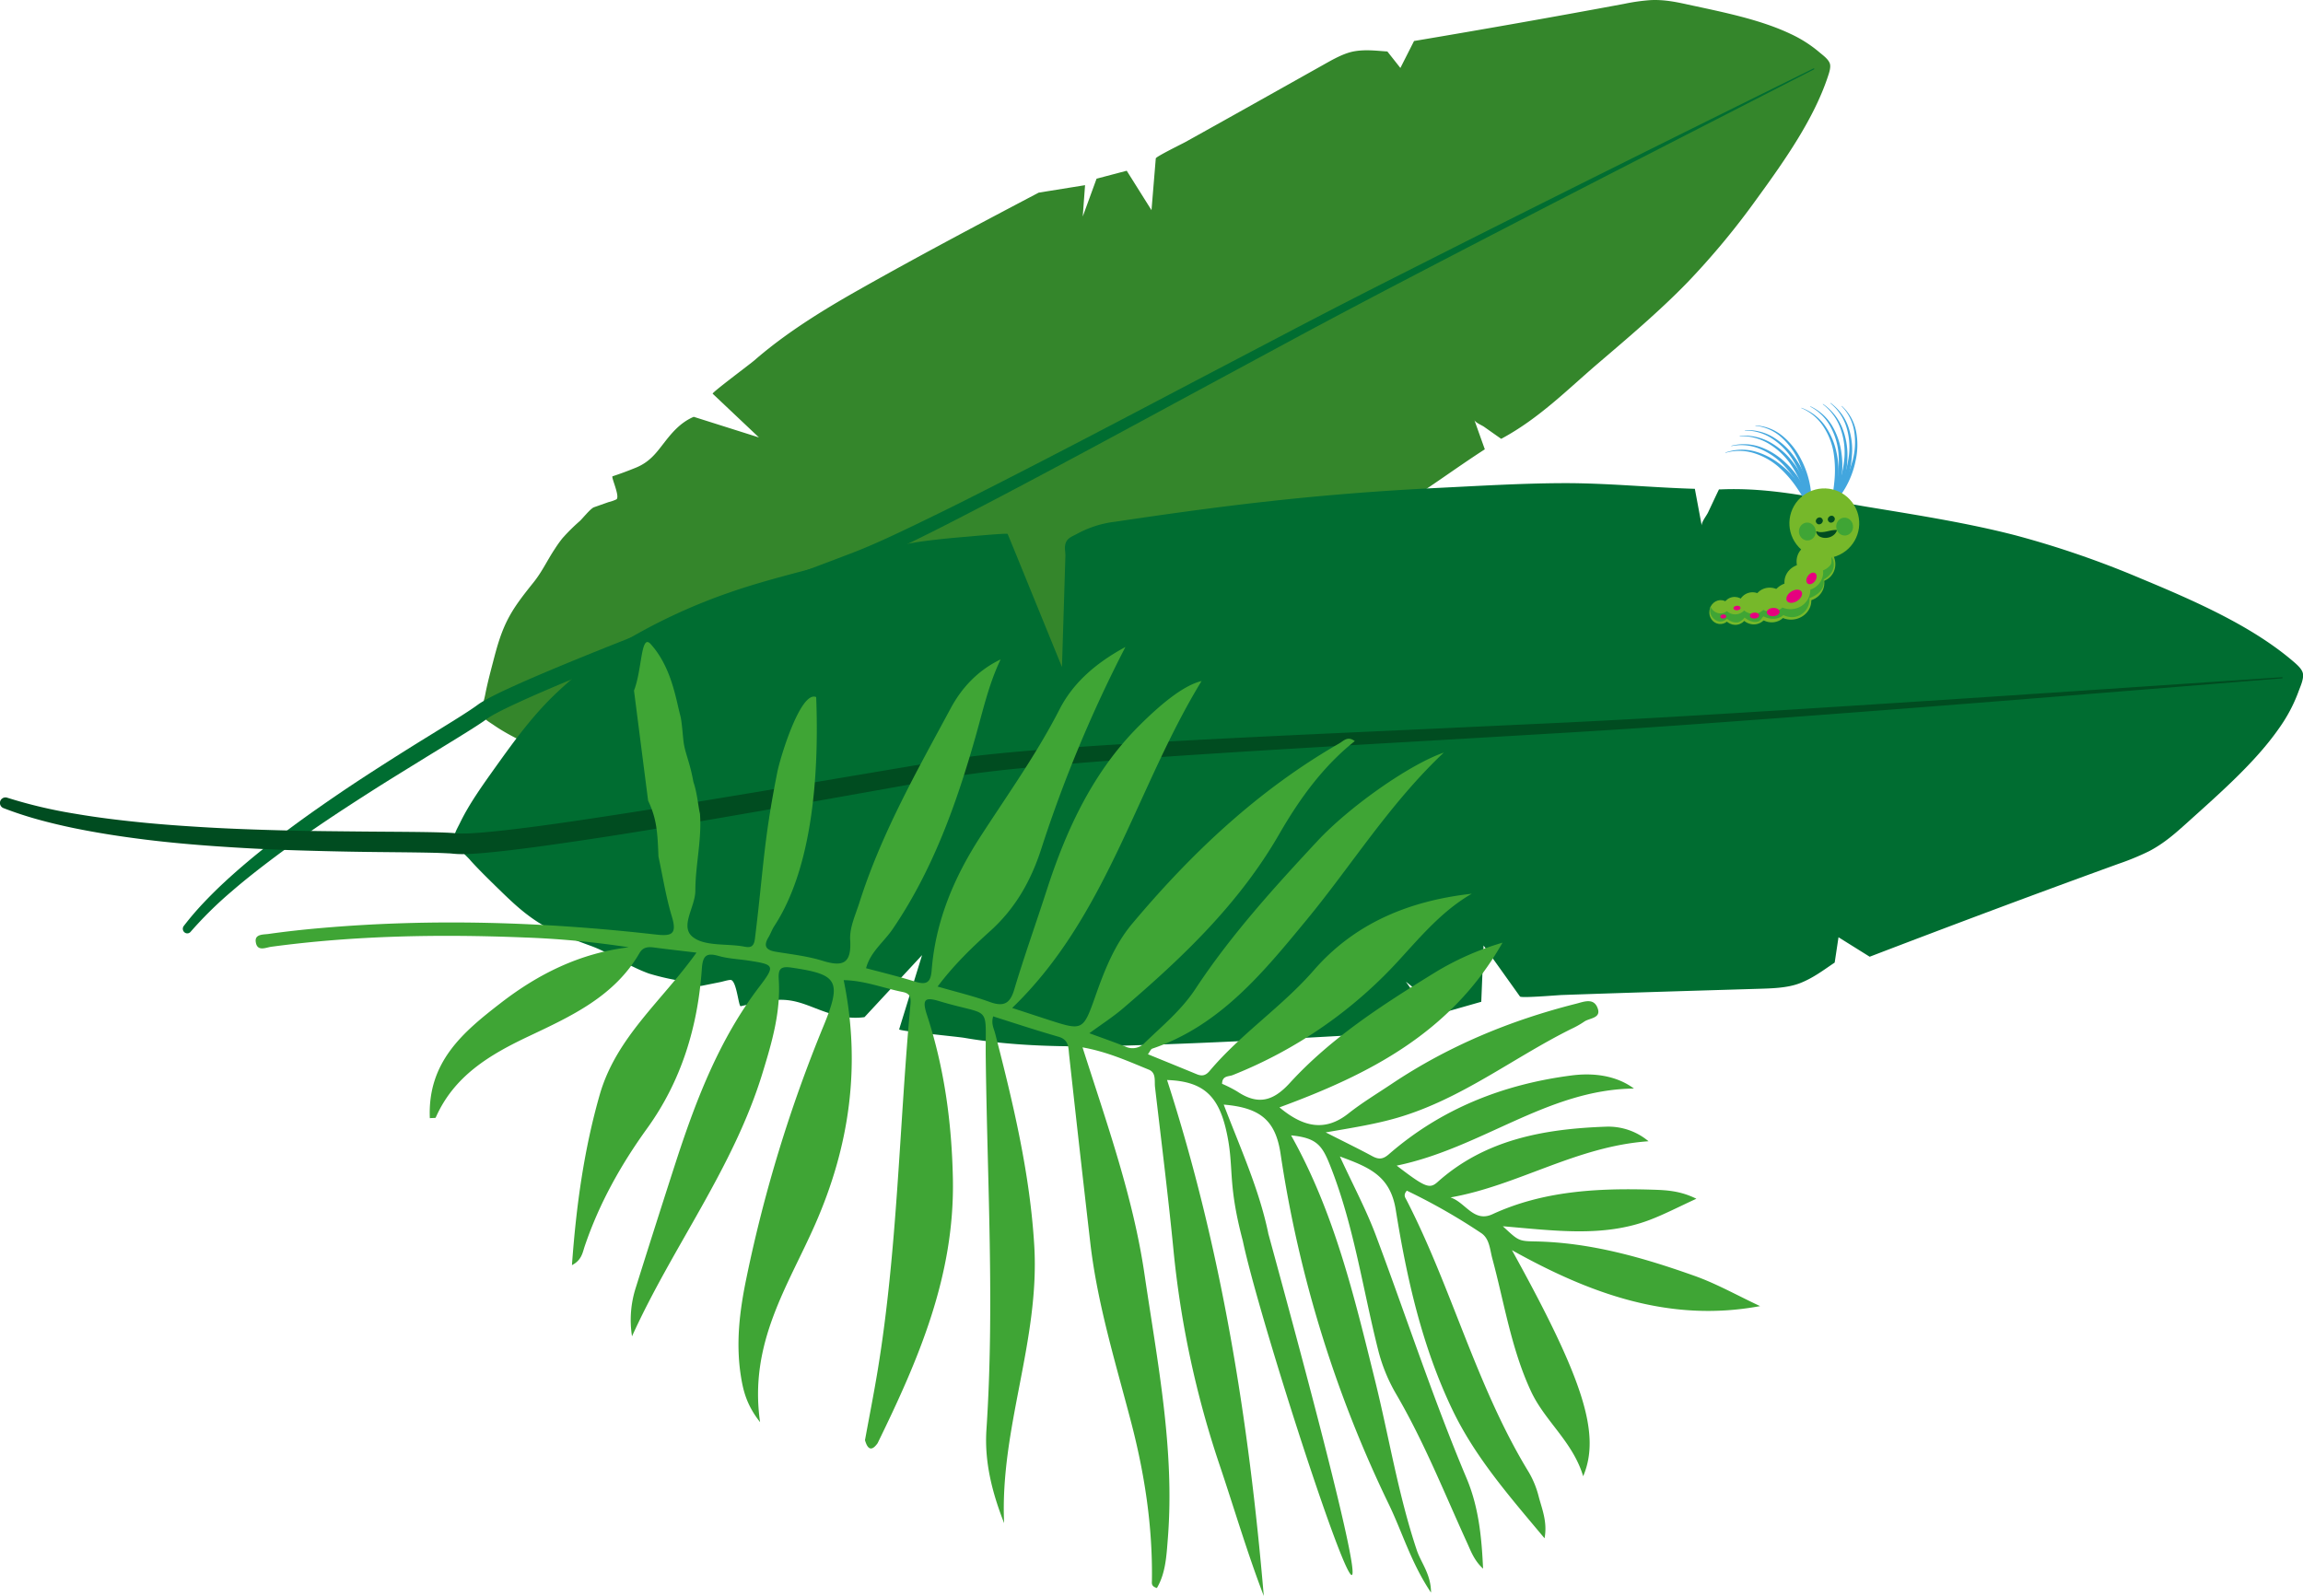 <svg xmlns="http://www.w3.org/2000/svg" viewBox="0 0 1000 693.29"><defs><style>.cls-1{fill:#34862b;}.cls-2{fill:#006d31;}.cls-3{fill:#004c20;}.cls-4{fill:#3fa535;}.cls-5{fill:#76b82a;}.cls-6{fill:#42a6de;}.cls-7{fill:#e6007e;}</style></defs><g id="Ebene_2" data-name="Ebene 2"><g id="GFX"><g id="L18"><path class="cls-1" d="M210.78,301.22c.9-4.53,2.1-9.11,3.3-13.68,1.74-6.67,3.51-13.42,7.28-20.16,2.77-5,6.59-9.77,10.41-14.56,3.69-4.62,6-9.73,9.2-14.49a51.89,51.89,0,0,1,3.24-4.54,83.07,83.07,0,0,1,7.53-7.47c1.13-1,4.62-5.42,6.17-6l6.32-2.23a17,17,0,0,0,3.47-1.22c1.58-1.34-2.46-9.72-1.72-10,3.41-1.11,6.78-2.38,10.14-3.75,5.9-2.42,8.71-6.24,12-10.49s7.11-9.05,13.11-11.59L329.55,190l-20.1-19c-.41-.47,16.17-12.8,18.1-14.47,13.36-11.64,29.14-21.49,45.16-30.54,25.79-14.59,52-28.47,78.31-42.32l20.13-3.24-1,13.61,6-16.43,13.09-3.45L500,91.29l1.86-22.49c.07-.77,11.48-6.35,12.83-7.1,19.81-11,39.55-22.12,59.31-33.2,4.49-2.52,9.5-5.5,14.42-6.28s9.51-.15,14,.14l5.65,7.16L614,17.81q45.57-7.65,91.2-16.13A84.81,84.81,0,0,1,716.69.05C722.63-.24,727.87.87,733,2c15.52,3.34,31.47,6.53,44.52,12.74a55.19,55.19,0,0,1,12.2,7.72c1.62,1.4,4,3,4.78,5,.62,1.64-.23,4.09-.87,6-6,17.94-18.06,35.43-30.79,52.88a333.89,333.89,0,0,1-30.05,36.24c-12,12.38-25.72,24-39.24,35.55-13.05,11.19-25.2,23.52-41.26,32.23l-.45.24c-2.47-1.72-4.92-3.46-7.38-5.19-1.1-.78-3.83-1.82-4.27-3q2.26,6.38,4.54,12.74c-13.09,8.44-25.37,17.76-38.81,25.78-12.63,7.53-26,14.5-39,21.47q-24.24,13-49.26,24.61c-1.83.84-3.66,1.69-5.5,2.52-15.7,7.15-31.56,13.86-47.47,20.41A35.5,35.5,0,0,1,451.28,293c-2.13.08-3.63.43-5-.67s-1.75-2.77-2.59-4.13l-4.61-7.53L428.5,263.44q-2.79-4.56-5.59-9.13l4.23,29.29c1.06,7.33,2.14,14.65,3.16,22,.05.4-12,6.18-13.24,6.77-4.59,2.27-9.22,4.45-13.93,6.42-9.85,4.12-19.49,6.38-29.47,9.12-12.36,3.39-24.77,7.3-37.14,9.78a191.9,191.9,0,0,1-36.45,3.95,133.58,133.58,0,0,1-37.29-4.74c-10-2.86-18.92-7-27.79-11.05-7.22-3.33-14.47-6.68-20.63-10.94-2.42-1.67-5.3-3-5.13-6.07.14-2.34,1-4.78,1.46-7.16Z"/><path class="cls-2" d="M787.68,30.12c-59.47,30.51-119,60.93-178.24,91.85q-22.23,11.6-44.31,23.43L521,169.22c-29.41,15.9-58.79,31.87-88.41,47.43q-11.1,5.82-22.29,11.54c-7.46,3.8-15,7.52-22.56,11.1q-5.69,2.69-11.54,5.17l-2.94,1.21-2.92,1.15-5.83,2.28-23.32,9.08c-31.06,12.13-62.19,24.13-92.94,36.88-7.68,3.2-15.34,6.45-22.86,9.9-3.74,1.72-7.5,3.49-11,5.42-.87.48-1.69,1-2.44,1.47l-.5.35-.68.5-1.36.95c-1.8,1.23-3.58,2.36-5.37,3.49-7.14,4.49-14.29,8.8-21.4,13.2s-14.23,8.75-21.26,13.24-14,9-20.94,13.69c-3.46,2.34-6.88,4.72-10.29,7.11s-6.79,4.83-10.13,7.32c-6.68,5-13.26,10.1-19.54,15.55a168.21,168.21,0,0,0-17.73,17.48h0a1.87,1.87,0,0,1-2.71.16,2,2,0,0,1-.24-2.71q3.94-5.12,8.35-9.8t9.06-9c6.23-5.79,12.72-11.24,19.36-16.46S130,356.68,136.9,351.83s13.84-9.58,20.88-14.17,14.12-9.1,21.23-13.54,14.28-8.78,21.3-13.22c1.74-1.12,3.49-2.24,5.14-3.38.42-.28.82-.57,1.22-.85l.59-.43.78-.56c1-.66,2-1.24,2.93-1.77,3.85-2.12,7.65-3.89,11.49-5.65,7.67-3.49,15.38-6.74,23.11-9.94,15.46-6.39,31-12.48,46.57-18.52l23.37-9,23.4-8.86,23.4-8.84,5.83-2.22,2.92-1.12,2.85-1.14c3.8-1.55,7.59-3.22,11.36-4.95,7.54-3.46,15-7.11,22.52-10.78s14.93-7.43,22.37-11.21c29.76-15.14,59.34-30.71,88.92-46.27l44.41-23.28q22.23-11.61,44.62-22.9,44.71-22.65,89.59-45t89.8-44.53a.21.21,0,0,1,.27.1A.22.22,0,0,1,787.68,30.12Z"/><path class="cls-2" d="M204.34,373.79c3.76,4.14,7.86,8.13,11.95,12.13,6,5.83,12,11.72,20.22,16.36,6,3.42,13.09,6,20.14,8.59,6.81,2.49,12.48,6.32,18.79,9.28a67.33,67.33,0,0,0,6.28,2.68,104.56,104.56,0,0,0,12.69,3c1.85.38,8.3,2.73,10.29,2.34l8.17-1.64c.94-.19,3.57-1,4.48-.9,2.52.39,3.34,11.62,4.28,11.4,4.34-1,8.75-1.77,13.19-2.45,7.83-1.18,13.2,1,19.35,3.38s13.21,4.94,21.21,3.82l25-26.94s-9.94,32.19-9.95,32.24c-.15.76,25.25,3.16,28.35,3.7,21.51,3.71,44.51,4.06,67.3,3.43,36.68-1,73.43-3,110.16-5.09l23.63-9.24-9.4-13.51L627,439.72l16.19-4.61,1-24.45L660,432.82c.54.76,16.23-.58,18.15-.65,28.05-1,56.1-1.81,84.14-2.66,6.38-.2,13.59-.25,19.36-2.51s10.31-5.79,15-8.92l1.66-11,13.54,8.46c35.79-13.72,71.68-27.17,107.93-40.32a113.44,113.44,0,0,0,13.38-5.51c6.56-3.42,11.51-7.86,16.37-12.23,14.62-13.17,29.8-26.46,40-41.07a67.7,67.7,0,0,0,8.37-15.64c.88-2.47,2.47-5.7,2.08-8.16-.34-2.09-2.76-4.1-4.63-5.69-17.51-14.84-41.19-25.46-65.6-35.59a411.07,411.07,0,0,0-54.57-18.81c-20.54-5.32-42.37-8.75-64-12.32-20.9-3.45-41.53-8.64-64.15-7.63l-.63,0c-1.6,3.33-3.16,6.67-4.73,10-.71,1.49-3,4.28-2.74,5.8q-1.49-8-3-16.06c-19.26-.56-38.19-2.55-57.56-2.46-18.2.08-36.86,1.23-55.11,2.12q-34.07,1.68-68.06,5.29l-7.47.82c-21.26,2.4-42.43,5.38-63.55,8.53a45.54,45.54,0,0,0-16.34,5.17c-2.34,1.25-4.16,1.82-5,3.83s-.17,4-.23,5.9l-.33,10.7q-.37,12.24-.76,24.49-.19,6.48-.4,13l-13.46-33c-3.36-8.26-6.71-16.53-10.13-24.78-.18-.45-16.74,1.11-18.39,1.25-6.32.51-12.64,1.15-18.91,2-13.12,1.89-24.86,5.58-37.27,9-15.37,4.21-31.11,7.92-45.93,13.08A247.07,247.07,0,0,0,275.44,276a170.19,170.19,0,0,0-37.16,28.24c-9,9.23-16.05,19.06-23.06,28.85-5.71,8-11.45,16-15.45,24.26-1.57,3.24-3.83,6.45-1.77,9.5,1.58,2.34,4,4.34,6,6.52Z"/><path class="cls-3" d="M990.93,294.14c-82.66,5.54-165.32,11.22-248,16.21q-31,1.88-62,3.42l-62.06,2.89c-41.38,1.9-82.77,3.71-124.16,6.1q-15.53.9-31.05,2c-10.35.72-20.7,1.55-31.07,2.59-5.18.52-10.36,1.12-15.58,1.86l-3.9.59-3.84.63-7.67,1.27-30.65,5.17c-40.84,6.85-81.66,13.87-122.55,19.89-10.21,1.48-20.45,2.9-30.64,4-5.09.55-10.21,1.07-15.13,1.24-1.23,0-2.42.05-3.53,0l-.76-.06-1-.08c-.69-.06-1.37-.11-2-.14-2.69-.15-5.31-.21-7.92-.27-10.44-.19-20.77-.19-31.11-.3s-20.67-.18-31-.43-20.63-.58-30.92-1.11c-5.15-.26-10.29-.59-15.42-.94s-10.27-.77-15.39-1.25c-10.24-1-20.45-2.19-30.56-3.92a207.1,207.1,0,0,1-29.79-7h0A2.38,2.38,0,0,0,1.53,351c4.92,1.9,9.93,3.54,15,4.94s10.16,2.61,15.28,3.68c10.25,2.11,20.57,3.71,30.93,5s20.72,2.22,31.1,2.94,20.77,1.29,31.15,1.64,20.77.61,31.14.77,20.74.18,31,.39c2.56.06,5.12.14,7.6.28.62,0,1.23.08,1.83.13l.9.08,1.18.08c1.48.07,2.88.06,4.24,0,5.43-.21,10.61-.76,15.82-1.33,10.39-1.18,20.67-2.63,30.95-4.15,20.54-3,41-6.44,61.42-9.92l30.63-5.3,30.6-5.45,30.57-5.46,7.64-1.35,3.82-.66,3.77-.61c5-.76,10.13-1.4,15.25-2,10.23-1.14,20.52-2,30.82-2.91s20.62-1.63,30.94-2.36c41.28-2.91,82.64-5.26,124-7.63l62-3.63q31-1.87,62-4.15,62-4.49,123.92-9.41t123.87-10a.24.24,0,1,0,0-.48Z"/><path class="cls-4" d="M550.69,535.59c-4-19.22-12.22-37.18-19.33-55.82,15.93,1.33,22.5,6.9,24.67,21.26a527.88,527.88,0,0,0,47,152.3c5.92,12.23,9.68,25.48,18.34,38.39,0-8-4.33-12.89-6.2-18.49C607.08,649,603.12,624,597,599.34c-9-36.32-17.57-72.69-36.39-106.21,11.69,1.15,13.69,4.61,17.59,14.72,9.85,25.54,13.61,52.29,20.21,78.48a73.28,73.28,0,0,0,7.77,19.08c12.13,20.73,20.93,42.94,30.85,64.66,1.67,3.66,3,7.57,6.94,11.27-.61-14.07-2-27.13-7.23-39.44-14.58-34.63-26.18-70.28-39.35-105.39-4.18-11.13-9.85-21.73-15.59-34.21,12.64,4.65,21.86,8.33,24.25,23.11,4.78,29.63,11.29,59,24.52,86.72,9.88,20.68,24.66,37.55,40.1,56,1.31-7.06-1.08-12.59-2.53-18.07a40.26,40.26,0,0,0-4.29-10.58c-22.77-37.27-33.34-79.8-53.15-118.33-.54-1-1.48-2.16.18-4a262.16,262.16,0,0,1,32.22,18.38c3.71,2.42,3.83,7.18,4.89,11.11,5.21,19.25,8.18,39.06,16.72,57.49,6,13.06,18.19,21.95,22.73,37.06,7.87-18.52-.24-42.67-30.93-98.2,33.61,18.76,68.28,31.64,107.74,24.3-9.9-4.63-18.95-9.77-28.53-13.16-22.47-8-45.27-14.49-69.07-14.93-7.35-.14-7.35-.34-14.09-6.59,22.29,1.85,43.61,4.93,63.77-2.76,6.47-2.46,12.62-5.69,20.26-9.19-7.13-3.56-13.34-3.76-19.21-3.94-23.87-.73-47.46.57-69.33,10.66-8.14,3.76-11.72-5.16-18.23-7.29,29.35-5.17,54.6-22.22,86-24.4a27.15,27.15,0,0,0-18.45-6.33c-26.78.94-52.44,5.52-73.11,24-3.49,3.12-5.3,2.5-17.79-7.09,36.84-7.6,65.48-33.08,103-33.47-6-4.52-15.12-7.24-27.09-5.69-29.73,3.84-56.65,14.49-79.31,34.22-2.6,2.26-4.43,2.34-7.27.8-5.79-3.13-11.71-6-20.16-10.29,12-2.06,21.75-3.62,31.14-6.36,27.71-8.08,50.18-26,75.49-38.58a39.4,39.4,0,0,0,5.57-3.13c2.36-1.72,7.9-1.39,5.69-6.35-1.81-4.08-6-2.26-9.16-1.47-28.65,7.24-55.54,18.4-80.06,34.81-6.32,4.23-12.88,8.18-18.84,12.89-10.13,8-19.62,5.94-29.91-2.68,38.79-14.29,74.56-32.27,96.84-71.53a121.77,121.77,0,0,0-29.4,13c-22.57,13.92-45,28.28-63,48-7.19,7.85-13.76,9.68-22.83,3.6a56.36,56.36,0,0,0-6.53-3.31c.08-3.61,2.88-3.09,4.57-3.76a195.64,195.64,0,0,0,72.93-50.67c9.43-10.33,18.55-21,30.93-28.12-26.91,3-50.62,12.62-68.52,33.15-13.92,16-31.69,27.64-45.31,43.81-1.67,2-3.28,2.39-5.59,1.43-6.88-2.84-13.77-5.64-21.2-8.67.91-1.23,1.25-2.22,1.87-2.43,29.47-10,48.27-33.18,67.14-56.07,19.56-23.73,35.86-50.24,59.44-72.51-14.59,5-40.73,23.23-54.92,38.47-18.92,20.34-37.61,40.91-53,64.3-6,9.07-14.24,15.86-21.91,23.26a7.16,7.16,0,0,1-8.39,1.65c-4.64-1.85-9.35-3.48-15.66-5.8,5.44-4,10.12-7,14.32-10.55C513.36,416,538,392.6,555.47,362.26c8.73-15.14,18.94-29.35,32.8-40.37-3.12-2.4-4.94,0-6.87,1.07-35,20.15-63.92,47.4-89.79,78.25-7.77,9.26-12.13,20.5-16.17,32-5.09,14.45-5.54,14.45-19.8,9.86-4.73-1.53-9.44-3.09-16.14-5.28,41.2-39.69,53.95-95.8,82.25-142-7,1.71-15.91,8.28-26.93,19.24-20,19.9-31.66,44.82-40.33,71.64-4.67,14.44-9.78,28.73-14.14,43.28-1.88,6.27-4.83,7.34-10.72,5.19-7-2.55-14.24-4.25-22.5-6.65,7.22-9.6,15.05-17.07,23-24.26,10.74-9.71,17.52-21.64,22-35.52A578.25,578.25,0,0,1,488.68,281c-12.89,7-22.68,15.53-28.61,27.09-10,19.54-22.67,37.18-34.47,55.46-11.27,17.46-19.38,36.42-21.06,57.88-.4,5.07-2,6.49-6.93,5-7.11-2.24-14.36-4-21.55-5.9,1.87-7.09,7.69-11.34,11.55-17C405,378,415.29,349.26,423.7,319.59c3.16-11.18,5.69-22.57,10.79-33.19-9.75,4.68-16.77,12.12-21.68,21.23C398.08,335,382.7,362,373.16,392.06c-1.69,5.3-4.31,10.82-4,16.19.65,10.58-3.42,11.71-12.15,9-6.51-2-13.39-2.75-20.13-3.87-4.11-.68-5.55-2.36-3.23-6.22.95-1.57,1.54-3.39,2.55-4.92,17.14-26.19,19.41-67.94,18.2-99.47-6.69-3-15.58,26-16.9,32.71-6,30.13-5.92,41.53-9.68,72.11-.43,3.52-1.75,4.17-4.66,3.56l-.92-.16c-7.33-1.15-16.48,0-21.51-4.09-5.61-4.6,1.18-13,1.2-20,0-11.18,2.87-22.16,2-33.5-.8-3.39-1.19-9-2.84-13.76-1.66-9.19-3.65-12.32-4.31-17.75-.29-2.34-.72-8.57-1.33-10.86-2-7.52-3.87-21.25-12.92-31.29-4.32-4.78-3.66,11.07-7.24,20.2q3.06,23.91,6.13,47.82c3.69,7.75,4.09,13.49,4.49,24.25,1.88,8.67,3.23,17.49,5.8,26,2.47,8.12-.3,8.65-7.26,7.86-48.42-5.48-96.79-7-145-2.79-7.65.66-15.28,1.5-22.86,2.57-2.17.3-6,0-5.55,3.38.56,4.49,4.42,2.5,6.73,2.19,36.28-4.89,72.89-5.51,109.65-4.05A388.06,388.06,0,0,1,273,411.44C251.83,414,233.78,423,217.49,435.59s-31.89,25.57-30.85,50.07c1.47-.14,2.44,0,2.56-.27,8-18.17,23.53-27.32,40.3-35.26,18.45-8.74,37.21-17.25,48.17-36.16,1.5-2.6,3.66-2.79,6.29-2.44,5.5.73,11,1.34,18.46,2.23-15,21-34.81,36.7-42,61.68-6.83,23.86-10.22,48.26-12.07,74.06,4.26-2.18,4.61-5.48,5.54-8.22,6.32-18.65,15.76-35.47,27.11-51.19,14.76-20.45,22-43.92,23.76-69.4.39-5.58,1.92-7,7.23-5.5,4.16,1.19,8.55,1.37,12.84,2,11.56,1.78,11.95,2.11,4.72,11.61-16.94,22.28-27,48.08-35.7,74.68q-9,27.82-17.77,55.77a45.68,45.68,0,0,0-1.65,21.16c17.7-39.09,44.14-73.14,56.77-114.69,4-13.09,7.85-26.2,6.95-40.31-.29-4.65.83-5.84,5.62-5.13,19.84,2.93,22,5.53,13.74,25.52A611.27,611.27,0,0,0,324.13,555c-2.87,13.79-4.66,27.72-2.53,42,1,6.55,2.38,13,8.44,20.7-5-34.51,12.26-59.32,24-86.13,14.63-33.33,20-68.31,12.3-105.86,9.09.16,17.25,3.48,25.65,5.15,3.17.63,3.62,2.32,3.34,5.41-4.89,52.95-5.59,106.46-14.22,158.9-1.67,10.15-3.67,20.23-5.52,30.34,1.13,4,2.85,5,5.47,1.34,17.64-36.14,33.6-72.78,32.69-115.19-.51-24.09-3.7-47.81-11.28-70.93-2.27-6.95-.63-7.71,5.43-5.88,23.26,7,19.82.55,20.13,24.87.67,53.74,3.85,107.62.3,161.19-.93,14,2.46,27.33,7.67,40.65-1.89-41.2,15.54-79.22,13.09-120.52-1.87-31.37-9.15-61.82-17-92.24-.54-2.13-1.78-4.12-.85-7.35,9.43,3,18.83,6.1,28.32,8.82,4.58,1.31,4.31,4.57,4.69,8.08q4.5,41,9.22,81.87c3.07,26.15,10.84,51.38,17.51,76.85,6,22.78,9.54,45.88,9.2,69.31,0,1.22-.44,2.57,2.16,3.35,3.81-6.43,4.16-14,4.76-21.62,3.05-38.56-4.55-76.57-10.15-114.71-4.89-33.31-16.2-65-26.9-98.49,10.78,1.92,19.77,6,28.81,9.69,3.27,1.34,2.35,4.94,2.67,7.6,2.75,23.53,5.68,47,8,70.6a420.4,420.4,0,0,0,20,93.39c6.4,19,12,38.17,19.23,57-6.47-75.88-18.32-150.94-42-224.1,15.15.53,22.05,6.34,25.59,21.5,3.83,16.44.33,22,7.29,48.31,10.27,49.07,94.77,302.59,11-3.39Z"/><ellipse class="cls-5" cx="788.54" cy="244.5" rx="8.08" ry="8.68" transform="translate(84.25 675.26) rotate(-48.68)"/><ellipse class="cls-5" cx="783.45" cy="253.02" rx="8.08" ry="8.68" transform="translate(426.62 994.97) rotate(-82.21)"/><ellipse class="cls-5" cx="777.83" cy="261.05" rx="8.68" ry="8.08" transform="translate(-25.23 92.94) rotate(-6.73)"/><ellipse class="cls-5" cx="768.89" cy="262.81" rx="7.31" ry="7.77" transform="translate(44.35 630.65) rotate(-45.79)"/><ellipse class="cls-5" cx="761.24" cy="264.29" rx="6.54" ry="7.02" transform="translate(-44.53 256.12) rotate(-18.57)"/><ellipse class="cls-5" cx="753.33" cy="265.39" rx="5.66" ry="6.08" transform="translate(-35.95 143.05) rotate(-10.6)"/><ellipse class="cls-5" cx="747.06" cy="265.85" rx="5.2" ry="4.84" transform="translate(380.19 968.83) rotate(-82.03)"/><path class="cls-4" d="M795.75,242.74a6.19,6.19,0,0,1-.9,6.45l0,0a8.64,8.64,0,0,1-3,2.48,8.18,8.18,0,0,1,0,2c-.41,3.08-3.29,5.12-6.17,6.09a7.72,7.72,0,0,1-7,8.28,8.3,8.3,0,0,1-4.31-.9c-2.23,2.1-5.91,2-8.67.56-.64.63-1.25,1.89-2.15,2.2-2.11.71-4.31-.3-6-1.68a6.26,6.26,0,0,1-2.93,2.1,5.88,5.88,0,0,1-4.71-1.61,4.45,4.45,0,0,1-3.31,1.23,5,5,0,0,1-4-5.83c0-.23.09-.46.14-.68a4.74,4.74,0,0,0,3.67,2.94,4.54,4.54,0,0,0,3.44-.94,5.28,5.28,0,0,0,7.48-.29,6.31,6.31,0,0,0,6,1.19,5.93,5.93,0,0,0,2.32-1.45,7.24,7.24,0,0,0,8.3-1,8.94,8.94,0,0,0,4.51.62,8.39,8.39,0,0,0,7.62-8.42,8,8,0,0,0,5.5-6.45,7.48,7.48,0,0,0,0-1.89,7.52,7.52,0,0,0,3-2.07c1.1-1.25.53-2.5.68-4.08Z"/><path class="cls-6" d="M794.42,221.29a38.42,38.42,0,0,0,3.67-12.19,37.13,37.13,0,0,0-.69-12.78,31.06,31.06,0,0,0-5.14-11.67,21.65,21.65,0,0,0-10.08-7.54l0,.15a21.16,21.16,0,0,1,9.47,7.86,29.74,29.74,0,0,1,4.52,11.46,48.18,48.18,0,0,1,.36,12.35,72,72,0,0,1-2.21,12.31Z"/><path class="cls-6" d="M794.52,221.54a38.65,38.65,0,0,0,4.7-11.84,37.38,37.38,0,0,0,.39-12.79,31,31,0,0,0-4.12-12.07,21.67,21.67,0,0,0-9.39-8.38l-.07.15a21.2,21.2,0,0,1,8.76,8.64,29.91,29.91,0,0,1,3.53,11.81,48.21,48.21,0,0,1-.7,12.34,71.65,71.65,0,0,1-3.25,12.07Z"/><path class="cls-6" d="M792.92,222.86a38.85,38.85,0,0,0,6.81-11.29,37.48,37.48,0,0,0,2.46-13,31.86,31.86,0,0,0-2.36-13,23.48,23.48,0,0,0-8.24-10.12l-.1.13a22.93,22.93,0,0,1,7.59,10.29,30.94,30.94,0,0,1,1.82,12.65A48,48,0,0,1,798.21,211a69.67,69.67,0,0,1-5.42,11.76Z"/><path class="cls-6" d="M794.37,220.82a38.51,38.51,0,0,0,6.91-10.7,37.17,37.17,0,0,0,2.87-12.47,30.83,30.83,0,0,0-1.7-12.64,21.67,21.67,0,0,0-7.59-10l-.1.13a21.22,21.22,0,0,1,6.93,10.18,29.93,29.93,0,0,1,1.17,12.26,48.46,48.46,0,0,1-3.08,12,72,72,0,0,1-5.54,11.21Z"/><path class="cls-6" d="M793,222a40.65,40.65,0,0,0,8.15-9.87,39,39,0,0,0,4.58-12,31.34,31.34,0,0,0,.21-12.83,20.23,20.23,0,0,0-6.2-11l-.11.11a19.79,19.79,0,0,1,5.51,11.05,30.29,30.29,0,0,1-.67,12.39,51.84,51.84,0,0,1-4.73,11.52,80.63,80.63,0,0,1-6.86,10.55Z"/><path class="cls-6" d="M786.68,223a38.29,38.29,0,0,0-4.89-11.75,36.87,36.87,0,0,0-8.65-9.44A30.78,30.78,0,0,0,761.77,196a21.53,21.53,0,0,0-12.57.56l0,.15a21.24,21.24,0,0,1,12.31.07,29.85,29.85,0,0,1,10.77,6,48.46,48.46,0,0,1,8.11,9.33A71.94,71.94,0,0,1,786.53,223Z"/><path class="cls-6" d="M786.91,223.07A38.25,38.25,0,0,0,783,211a37.32,37.32,0,0,0-7.81-10.15,31,31,0,0,0-10.84-6.71,21.61,21.61,0,0,0-12.58-.52l0,.16a21.13,21.13,0,0,1,12.26,1.12,29.87,29.87,0,0,1,10.22,6.89,48,48,0,0,1,7.28,10,72.7,72.7,0,0,1,5.14,11.39Z"/><path class="cls-6" d="M786.52,225.11a39,39,0,0,0-1.9-13.05,38,38,0,0,0-6.36-11.64,32,32,0,0,0-10.07-8.55,23.47,23.47,0,0,0-12.79-2.59v.16a23,23,0,0,1,12.39,3.14,31,31,0,0,1,9.43,8.63,48,48,0,0,1,5.86,11.39,69.67,69.67,0,0,1,3.27,12.53Z"/><path class="cls-6" d="M786.35,222.61A38.77,38.77,0,0,0,784.9,210a37.14,37.14,0,0,0-5.69-11.46,31,31,0,0,0-9.33-8.7,21.72,21.72,0,0,0-12.24-3V187a21.08,21.08,0,0,1,11.81,3.48,29.76,29.76,0,0,1,8.68,8.74,48.05,48.05,0,0,1,5.21,11.21,71.55,71.55,0,0,1,2.83,12.17Z"/><path class="cls-6" d="M786.09,224.41a41.07,41.07,0,0,0,0-12.81,39.66,39.66,0,0,0-4.09-12.2,31.44,31.44,0,0,0-8-10.05,20.26,20.26,0,0,0-11.77-4.58v.16a19.73,19.73,0,0,1,11.26,5,30.35,30.35,0,0,1,7.34,10,52.53,52.53,0,0,1,3.65,11.9,81,81,0,0,1,1.38,12.52Z"/><ellipse class="cls-5" cx="792.13" cy="227.27" rx="15.16" ry="15.17" transform="translate(24.46 526.94) rotate(-37.33)"/><path class="cls-3" d="M797.29,230.18a13.55,13.55,0,0,0-2.42.28l-2,.43a12.5,12.5,0,0,1-1.9.24,4.84,4.84,0,0,1-2.07-.35h0a.23.23,0,0,0-.29.13.17.17,0,0,0,0,.12,3.1,3.1,0,0,0,1.87,2.17,5.31,5.31,0,0,0,2.84.38,5.52,5.52,0,0,0,2.55-.95,4.47,4.47,0,0,0,1.7-2.12.24.24,0,0,0-.14-.31h-.1Z"/><ellipse class="cls-3" cx="789.97" cy="226.21" rx="1.54" ry="1.45" transform="translate(45.5 574.04) rotate(-41.02)"/><ellipse class="cls-3" cx="795.17" cy="225.48" rx="1.54" ry="1.45" transform="translate(47.26 577.27) rotate(-41.02)"/><ellipse class="cls-4" cx="784.78" cy="230.82" rx="3.65" ry="3.89" transform="translate(-23.04 102.05) rotate(-7.33)"/><ellipse class="cls-4" cx="800.98" cy="228.69" rx="3.65" ry="3.89" transform="translate(-22.64 104.09) rotate(-7.33)"/><ellipse class="cls-7" cx="786.56" cy="251.21" rx="2.79" ry="1.9" transform="translate(125.48 745.93) rotate(-54.52)"/><ellipse class="cls-7" cx="779.06" cy="258.91" rx="3.75" ry="2.41" transform="translate(-16.63 461) rotate(-32.63)"/><ellipse class="cls-7" cx="769.46" cy="262.1" rx="2.78" ry="1.79" transform="matrix(1, -0.06, 0.06, 1, -15.23, 49.9)"/><ellipse class="cls-7" cx="761.37" cy="263.65" rx="1.99" ry="1.28" transform="matrix(1, -0.06, 0.06, 1, -15.35, 49.39)"/><ellipse class="cls-7" cx="754.23" cy="264.11" rx="1.53" ry="0.98" transform="translate(-15.39 48.93) rotate(-3.68)"/><ellipse class="cls-7" cx="747.84" cy="264.11" rx="1.28" ry="0.88" transform="matrix(1, -0.06, 0.06, 1, -15.4, 48.52)"/></g></g></g></svg>